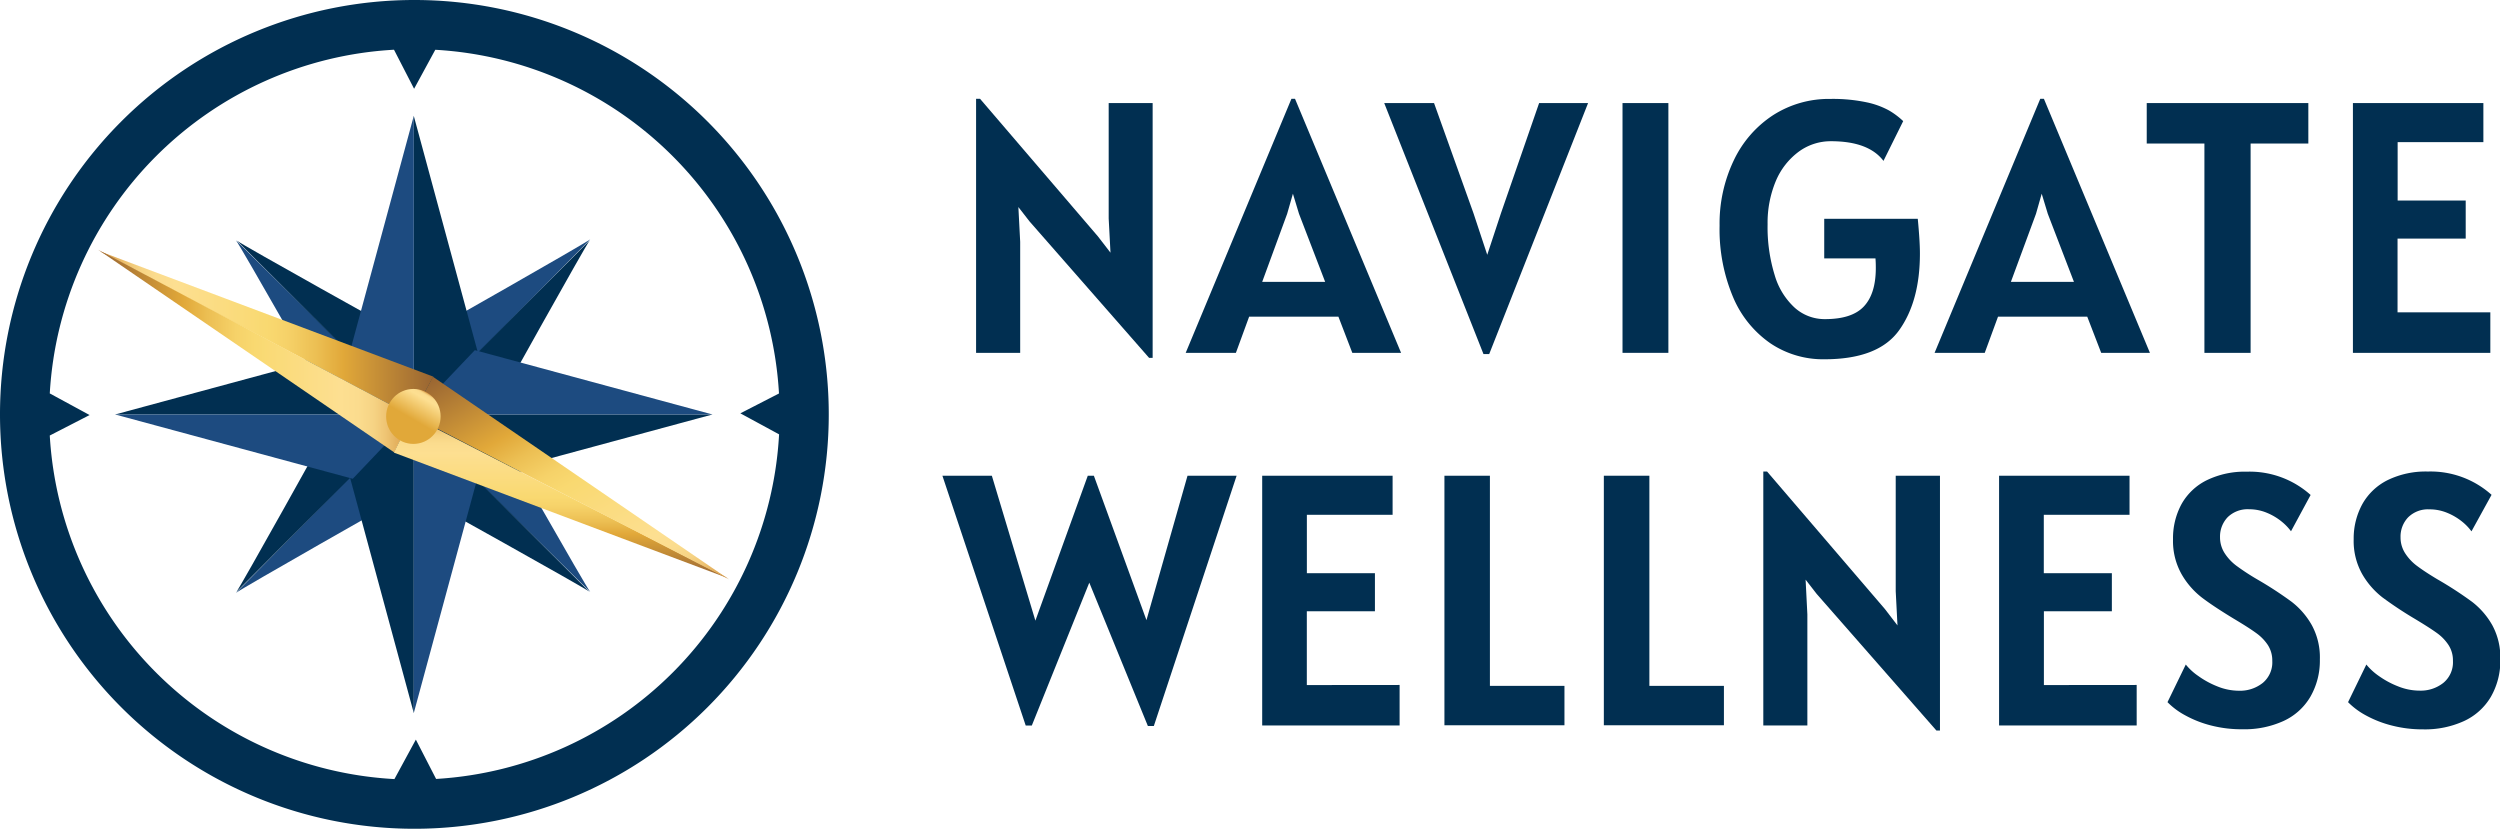 <svg xmlns="http://www.w3.org/2000/svg" xmlns:xlink="http://www.w3.org/1999/xlink" viewBox="0 0 524.88 174"><defs><style>.cls-1{fill:#1d4b80;}.cls-2{fill:#012f51;}.cls-3{fill:url(#linear-gradient);}.cls-4{fill:url(#linear-gradient-2);}.cls-5{fill:url(#linear-gradient-3);}.cls-6{fill:url(#linear-gradient-4);}.cls-7{fill:url(#linear-gradient-5);}</style><linearGradient id="linear-gradient" x1="20.92" y1="70.05" x2="90.98" y2="70.05" gradientUnits="userSpaceOnUse"><stop offset="0" stop-color="#d59540"/><stop offset="0.04" stop-color="#e2ad5a"/><stop offset="0.08" stop-color="#eec372"/><stop offset="0.12" stop-color="#f6d384"/><stop offset="0.17" stop-color="#fbdc8e"/><stop offset="0.23" stop-color="#fddf91"/><stop offset="0.5" stop-color="#f9d971"/><stop offset="0.56" stop-color="#f6d269"/><stop offset="0.65" stop-color="#ecbf53"/><stop offset="0.73" stop-color="#e1a839"/><stop offset="1" stop-color="#996532"/></linearGradient><linearGradient id="linear-gradient-2" x1="86.43" y1="73.72" x2="20.61" y2="73.72" xlink:href="#linear-gradient"/><linearGradient id="linear-gradient-3" x1="117.74" y1="87.34" x2="117.74" y2="121.36" xlink:href="#linear-gradient"/><linearGradient id="linear-gradient-4" x1="135.56" y1="131.78" x2="101.59" y2="72.94" xlink:href="#linear-gradient"/><linearGradient id="linear-gradient-5" x1="89.67" y1="82.44" x2="83.91" y2="92.42" gradientUnits="userSpaceOnUse"><stop offset="0" stop-color="#d59540"/><stop offset="0.01" stop-color="#e0a956"/><stop offset="0.02" stop-color="#ebbd6c"/><stop offset="0.03" stop-color="#f3cc7d"/><stop offset="0.04" stop-color="#f9d788"/><stop offset="0.06" stop-color="#fcdd8f"/><stop offset="0.12" stop-color="#fddf91"/><stop offset="0.55" stop-color="#e1a839"/></linearGradient></defs><g id="Layer_2" data-name="Layer 2"><g id="NW_Logo" data-name="NW Logo"><g id="Compass"><path class="cls-1" d="M123.92,50.24c-1.11.91-34.19,19.66-34.19,19.66l7.56,7.36Z"/><path class="cls-2" d="M123.81,50.47c-.9,1.12-19.38,34.35-19.38,34.35L97,77.32Z"/><path class="cls-1" d="M49.53,50.44c.91,1.11,19.66,34.18,19.66,34.18l7.36-7.56Z"/><path class="cls-2" d="M49.76,50.54c1.12.9,34.35,19.38,34.35,19.38l-7.5,7.43Z"/><path class="cls-1" d="M49.53,124.49c1.11-.91,34.18-19.66,34.18-19.66l-7.56-7.37Z"/><path class="cls-2" d="M49.64,124.26C50.53,123.14,69,89.91,69,89.91l7.43,7.5Z"/><path class="cls-1" d="M123.92,124.29c-.91-1.11-19.67-34.18-19.67-34.18l-7.36,7.56Z"/><path class="cls-2" d="M123.68,124.19c-1.12-.9-34.35-19.38-34.35-19.38l7.51-7.43Z"/><polygon class="cls-2" points="86.87 87.05 86.87 24.32 100.38 74.2 86.87 87.05"/><polygon class="cls-1" points="86.88 87.05 86.88 24.32 73.37 74.2 86.88 87.05"/><polygon class="cls-2" points="86.88 86.99 86.88 149.72 73.37 99.84 86.88 86.99"/><polygon class="cls-1" points="86.87 86.99 86.87 149.72 100.38 99.84 86.87 86.99"/><polygon class="cls-2" points="86.91 87.02 24.17 87.02 74.06 73.52 86.91 87.02"/><polygon class="cls-1" points="86.91 87.02 24.17 87.02 74.06 100.52 86.91 87.02"/><polygon class="cls-2" points="86.84 87.02 149.58 87.02 99.69 100.52 86.84 87.02"/><polygon class="cls-1" points="86.84 87.02 149.58 87.02 99.69 73.52 86.84 87.02"/><polygon class="cls-3" points="20.92 52.75 90.98 79.08 86.43 87.34 20.92 52.75"/><polygon class="cls-4" points="20.61 52.44 86.43 87.34 82.79 95 20.61 52.44"/><polygon class="cls-5" points="152.77 121.36 82.71 95.03 86.43 87.34 152.77 121.36"/><polygon class="cls-6" points="153.08 121.66 86.5 87.26 90.9 79.11 153.08 121.66"/><ellipse class="cls-7" cx="86.79" cy="87.43" rx="5.72" ry="5.77"/><path class="cls-2" d="M87,0a87,87,0,1,0,87,87A87,87,0,0,0,87,0Zm4.56,163.54-4.25-8.26-4.5,8.29A76.69,76.69,0,0,1,10.45,91.44l8.36-4.3L10.45,82.6A76.68,76.68,0,0,1,82.72,10.44l4.22,8.2,4.45-8.19a76.66,76.66,0,0,1,72.16,72.16l-8.11,4.17,8.13,4.41A76.68,76.68,0,0,1,91.56,163.54Z"/></g><g id="Text"><path class="cls-2" d="M242,21.64V75.13h-.75L216.14,46.47l-2.33-3,.38,7.3V74.08h-9.26V20.74h.83l24.75,28.89,2.64,3.42-.38-7.18V21.64Z"/><path class="cls-2" d="M281,66.48H262.26l-2.78,7.6H248.94l22.2-53.34h.75l22.27,53.34H283.92Zm-2.78-7.3-5.49-14.29-1.28-4.22-1.21,4.22L265,59.18Z"/><path class="cls-2" d="M333.42,21.64l-20.76,52.7h-1.2l-20.84-52.7h10.46l8.27,23.1,2.9,8.76,2.89-8.76,8-23.1Z"/><path class="cls-2" d="M340.65,21.64h9.63V74.08h-9.63Z"/><path class="cls-2" d="M403.09,53.24q0,10-4.37,16.1T383,75.43a19.81,19.81,0,0,1-11.3-3.35,22.27,22.27,0,0,1-7.83-9.68,36.61,36.61,0,0,1-2.84-15,30.76,30.76,0,0,1,3-13.77,23.09,23.09,0,0,1,8.25-9.46,21.7,21.7,0,0,1,12-3.4,34.37,34.37,0,0,1,7.62.71,17.07,17.07,0,0,1,4.68,1.7,15.89,15.89,0,0,1,3,2.25l-4.14,8.35q-3.12-4.12-11-4.13a11.34,11.34,0,0,0-6.81,2.21A14.77,14.77,0,0,0,372.84,38a22.72,22.72,0,0,0-1.73,9.1,34.13,34.13,0,0,0,1.49,10.67,14.91,14.91,0,0,0,4.21,6.84A9.4,9.4,0,0,0,383.15,67c3.79,0,6.51-.88,8.18-2.67s2.5-4.47,2.5-8.08c0-.4,0-1.08-.07-2H383V45.94h19.64Q403.09,50.61,403.09,53.24Z"/><path class="cls-2" d="M438.22,66.48H419.49l-2.79,7.6H406.17l22.19-53.34h.76l22.26,53.34H441.15Zm-2.79-7.3-5.49-14.29-1.28-4.22-1.2,4.22-5.27,14.29Z"/><path class="cls-2" d="M484.64,30.14H472.52V74.08h-9.7V30.14H450.71v-8.5h33.93Z"/><path class="cls-2" d="M522.85,65.57v8.51H494V21.64h27.39v8.2h-18V42.1h14.29v8H503.37V65.57Z"/><path class="cls-2" d="M259.63,99.88l-17.38,52.55H241l-12.3-30.1-12.07,30h-1.28L197.86,99.88h10.38l9.14,30.43,11-30.43h1.28L240.7,130.2l8.62-30.32Z"/><path class="cls-2" d="M293.85,143.81v8.5H265V99.88h27.38v8.2h-18v12.26h14.29v8H274.37v15.49Z"/><path class="cls-2" d="M328.46,144v8.27h-25.2V99.88h9.55V144Z"/><path class="cls-2" d="M361.94,144v8.27H336.73V99.88h9.56V144Z"/><path class="cls-2" d="M407.3,99.88v53.49h-.75L381.42,124.7l-2.33-3,.37,7.29v23.32h-9.25V99H371l24.75,28.88,2.63,3.43-.37-7.19V99.88Z"/><path class="cls-2" d="M448.6,143.81v8.5H419.71V99.88H447.1v8.2h-18v12.26h14.29v8H429.12v15.49Z"/><path class="cls-2" d="M464.19,152.31a22.86,22.86,0,0,1-5.43-2.14,15.39,15.39,0,0,1-3.69-2.75l3.84-7.9a12.19,12.19,0,0,0,2.63,2.41,18.47,18.47,0,0,0,4,2.18,12.08,12.08,0,0,0,4.53.91,7.65,7.65,0,0,0,5-1.64,5.61,5.61,0,0,0,2-4.61,6,6,0,0,0-.92-3.33,9.73,9.73,0,0,0-2.45-2.52q-1.51-1.11-4.68-3-4.32-2.62-6.77-4.49a16.67,16.67,0,0,1-4.23-4.89,14.18,14.18,0,0,1-1.79-7.32,15,15,0,0,1,1.79-7.39,12.33,12.33,0,0,1,5.28-5,18.25,18.25,0,0,1,8.43-1.8,19.17,19.17,0,0,1,13.39,4.89L481,111.54a11.19,11.19,0,0,0-1.92-2,12.28,12.28,0,0,0-3.08-1.85,9.67,9.67,0,0,0-3.8-.77,6,6,0,0,0-4.5,1.67,5.88,5.88,0,0,0-1.6,4.2,6.12,6.12,0,0,0,1,3.4,10.17,10.17,0,0,0,2.52,2.65,49.26,49.26,0,0,0,4.2,2.75,78.67,78.67,0,0,1,7.29,4.74,16.28,16.28,0,0,1,4.23,4.87,14.13,14.13,0,0,1,1.72,7.24,15.18,15.18,0,0,1-2,7.86,12.64,12.64,0,0,1-5.6,5.06,19.74,19.74,0,0,1-8.62,1.75A25.61,25.61,0,0,1,464.19,152.31Z"/><path class="cls-2" d="M502.11,152.31a23.11,23.11,0,0,1-5.44-2.14,15.8,15.8,0,0,1-3.69-2.75l3.84-7.9a12.69,12.69,0,0,0,2.63,2.41,18.55,18.55,0,0,0,4.05,2.18A12.08,12.08,0,0,0,508,145a7.64,7.64,0,0,0,5-1.64,5.59,5.59,0,0,0,2-4.61,5.91,5.91,0,0,0-.93-3.33,9.53,9.53,0,0,0-2.44-2.52q-1.53-1.11-4.68-3a79.88,79.88,0,0,1-6.77-4.49,16.84,16.84,0,0,1-4.24-4.89,14.18,14.18,0,0,1-1.78-7.32A15,15,0,0,1,496,105.8a12.42,12.42,0,0,1,5.29-5,18.22,18.22,0,0,1,8.43-1.8,19.17,19.17,0,0,1,13.39,4.89l-4.22,7.67a10.74,10.74,0,0,0-1.91-2,12.53,12.53,0,0,0-3.09-1.85,9.63,9.63,0,0,0-3.8-.77,5.92,5.92,0,0,0-4.49,1.67,5.84,5.84,0,0,0-1.6,4.2,6.12,6.12,0,0,0,1,3.4,10.17,10.17,0,0,0,2.52,2.65q1.56,1.17,4.19,2.75a77.71,77.71,0,0,1,7.3,4.74,16.28,16.28,0,0,1,4.23,4.87,14.23,14.23,0,0,1,1.71,7.24,15.18,15.18,0,0,1-2,7.86,12.72,12.72,0,0,1-5.61,5.06,19.66,19.66,0,0,1-8.61,1.75A25.61,25.61,0,0,1,502.11,152.31Z"/></g></g></g></svg>